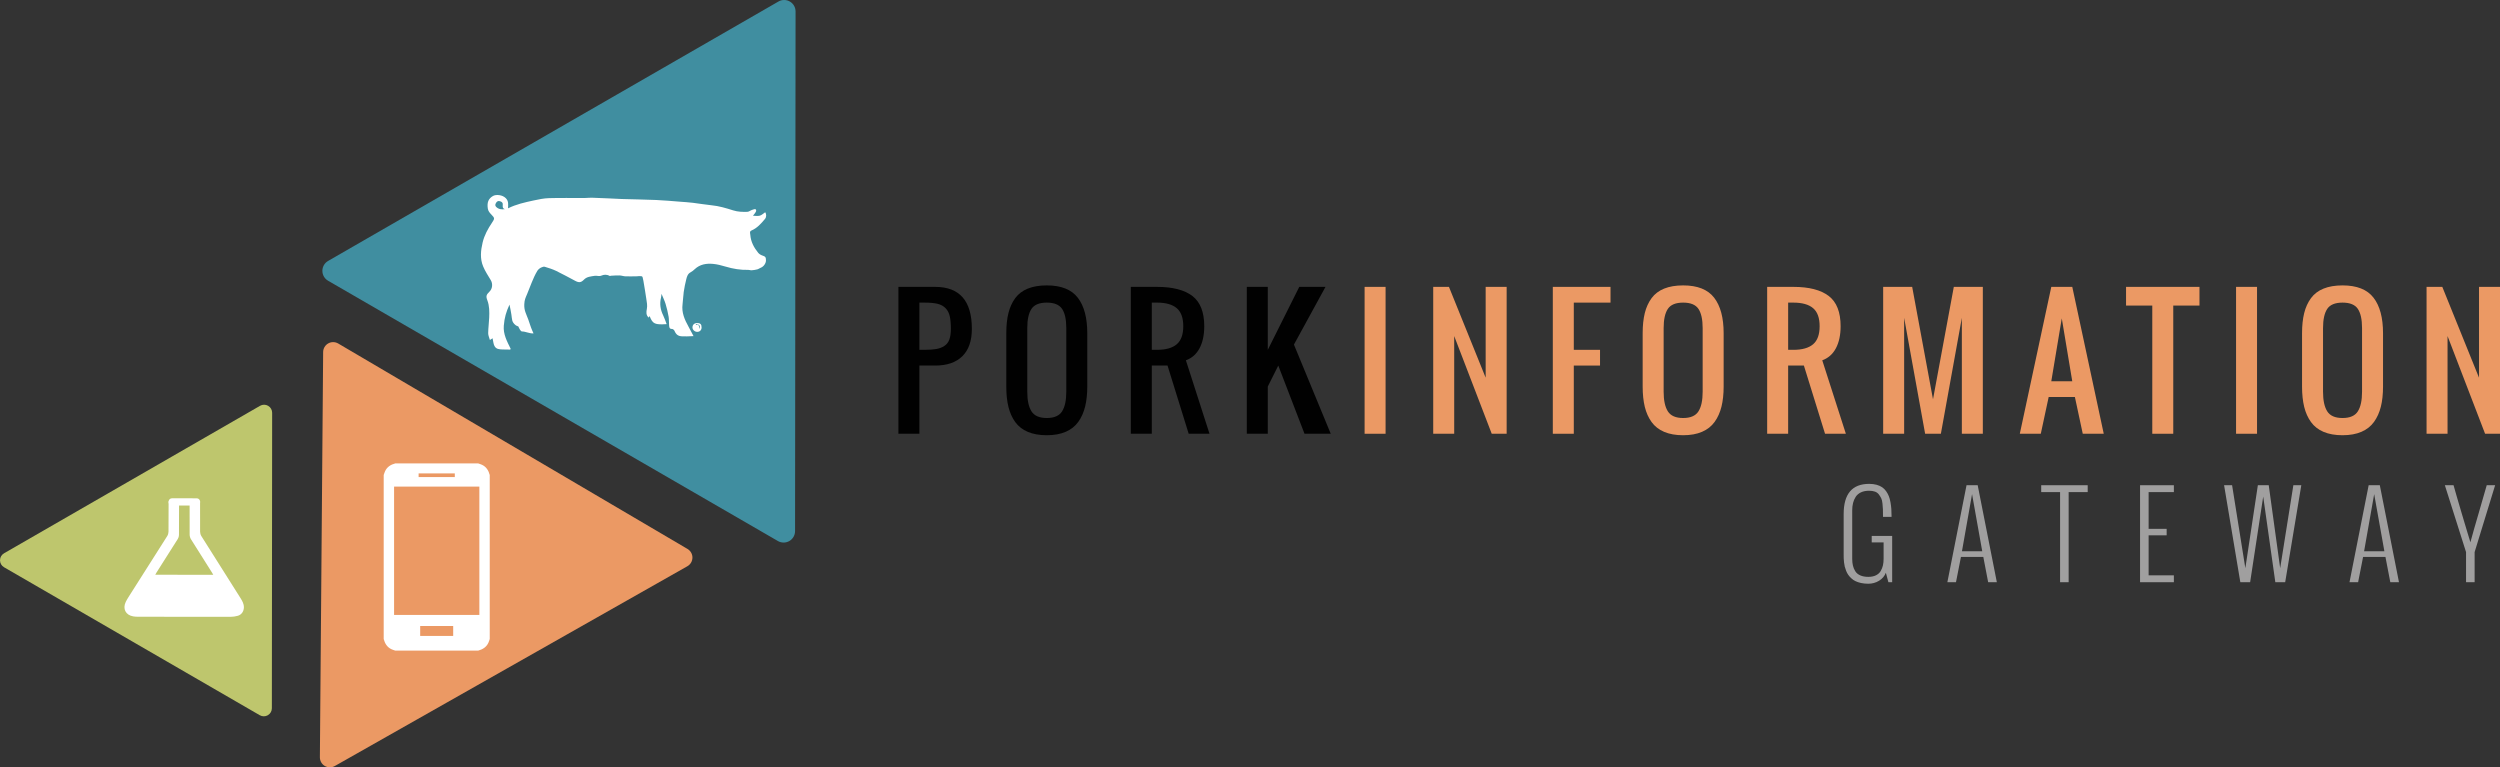 <svg xmlns="http://www.w3.org/2000/svg" xmlns:xlink="http://www.w3.org/1999/xlink" version="1.1" style="enable-background: new 0 0 100 100;" viewBox="0 0 517.312 158.78" width="100%" height="100%" xml:space="preserve">
  <rect x="0" y="0" width="517.312" height="158.78" fill="#333333" stroke="none"/>
  <path fill="#A09F9F" d="M381.5,114.864v-8.512c0-4.152,1.76-6.228,5.281-6.228c0.561,0,1.068,0.063,1.523,0.187
    s0.84,0.294,1.154,0.508s0.59,0.487,0.828,0.822c0.236,0.334,0.424,0.68,0.564,1.038c0.141,0.356,0.254,0.775,0.338,1.253
    c0.086,0.479,0.145,0.94,0.176,1.388s0.047,0.946,0.047,1.499v0.14h-1.773v-0.152v-0.15c0-0.568-0.006-0.998-0.018-1.289
    c-0.012-0.292-0.041-0.677-0.088-1.155c-0.045-0.478-0.131-0.843-0.256-1.096c-0.123-0.252-0.287-0.517-0.49-0.793
    c-0.201-0.275-0.475-0.474-0.816-0.595s-0.746-0.181-1.213-0.181c-0.652,0-1.211,0.11-1.678,0.332s-0.828,0.53-1.086,0.927
    c-0.256,0.396-0.439,0.825-0.553,1.283c-0.113,0.459-0.17,0.964-0.17,1.517v10.028c0,0.513,0.047,0.973,0.141,1.382
    c0.094,0.408,0.254,0.799,0.484,1.172c0.229,0.373,0.572,0.663,1.031,0.868c0.459,0.207,1.021,0.31,1.691,0.31
    c0.613,0,1.139-0.109,1.574-0.326c0.436-0.218,0.762-0.516,0.979-0.893c0.219-0.377,0.371-0.768,0.461-1.172
    s0.135-0.852,0.135-1.341v-3.394h-2.461V110.9h4.232v9.573h-0.781l-0.523-1.959c-0.266,0.692-0.732,1.244-1.406,1.656
    c-0.672,0.411-1.416,0.618-2.232,0.618c-0.537,0-1.027-0.049-1.475-0.146c-0.447-0.097-0.834-0.224-1.16-0.379
    c-0.328-0.155-0.621-0.355-0.881-0.6c-0.262-0.245-0.475-0.488-0.643-0.729c-0.166-0.241-0.313-0.521-0.436-0.84
    c-0.125-0.318-0.219-0.606-0.281-0.862c-0.063-0.257-0.111-0.549-0.146-0.875c-0.033-0.327-0.055-0.591-0.063-0.793
    S381.5,115.13,381.5,114.864"/>
  <path fill="#A09F9F" d="M404.742,120.474h-1.783l3.965-20.068h2.309l3.965,20.068H411.4l-1.002-5.224h-4.629L404.742,120.474z
     M405.978,114.072h4.197l-2.109-11.824L405.978,114.072z"/>
  <polygon fill="#A09F9F" points="426.283,120.474 426.283,101.828 422.376,101.828 422.376,100.405 431.996,100.405 431.996,101.828 
    428.054,101.828 428.054,120.474 "/>
  <polygon fill="#A09F9F" points="442.832,120.474 442.832,100.405 449.828,100.405 449.828,101.828 444.603,101.828 444.603,109.431 
    448.335,109.431 448.335,110.771 444.603,110.771 444.603,119.051 449.828,119.051 449.828,120.474 "/>
  <polygon fill="#A09F9F" points="463.58,120.474 460.22,100.405 461.876,100.405 464.617,117.57 467.207,100.405 469.457,100.405 
    471.824,117.57 474.552,100.405 476.197,100.405 472.861,120.474 470.822,120.474 468.314,102.749 465.609,120.474 "/>
  <path fill="#A09F9F" d="M487.953,120.474h-1.783l3.965-20.068h2.309l3.965,20.068h-1.795l-1.004-5.224h-4.629L487.953,120.474z
     M489.189,114.072h4.199l-2.111-11.824L489.189,114.072z"/>
  <path fill="#A09F9F" d="M510.287,120.474v-6.227l-4.385-13.842h1.797c0.154,0.56,0.381,1.349,0.676,2.367s0.598,2.052,0.91,3.102
    c0.311,1.049,0.611,2.059,0.902,3.026c0.293,0.968,0.531,1.762,0.719,2.385l0.279,0.921c0.498-1.827,1.072-3.847,1.725-6.058
    c0.654-2.212,1.205-4.127,1.656-5.743h1.738l-4.244,13.842v6.227H510.287z"/>
  <path fill="#010101" d="M185.905,89.754V59.362h7.598c5.066,0,7.599,2.895,7.599,8.684c0,2.476-0.653,4.361-1.959,5.655
    c-1.306,1.295-3.186,1.942-5.64,1.942h-3.256v14.11H185.905z M190.247,72.388h1.086c0.983,0,1.789-0.057,2.417-0.17
    c0.627-0.113,1.181-0.325,1.662-0.637c0.479-0.311,0.824-0.755,1.034-1.33c0.209-0.577,0.313-1.313,0.313-2.205
    c0-1.086-0.079-1.965-0.237-2.638c-0.158-0.672-0.45-1.224-0.874-1.653c-0.423-0.43-0.972-0.727-1.645-0.891
    c-0.673-0.163-1.563-0.245-2.671-0.245h-1.086V72.388z"/>
  <path fill="#010101" d="M216.606,90.06c-1.527,0-2.835-0.232-3.927-0.695c-1.091-0.464-1.959-1.143-2.604-2.035
    c-0.644-0.894-1.113-1.941-1.407-3.146c-0.294-1.204-0.441-2.604-0.441-4.197V68.961c0-1.594,0.147-2.984,0.441-4.172
    c0.294-1.187,0.764-2.219,1.407-3.095c0.645-0.876,1.513-1.535,2.604-1.976c1.092-0.441,2.399-0.662,3.927-0.662
    c2.962,0,5.099,0.849,6.411,2.544c1.311,1.696,1.967,4.149,1.967,7.36v11.024c0,1.571-0.15,2.959-0.449,4.163
    c-0.3,1.204-0.771,2.256-1.416,3.155c-0.645,0.898-1.514,1.582-2.604,2.052C219.424,89.824,218.121,90.06,216.606,90.06
     M213.443,85.124c0.582,0.915,1.636,1.373,3.163,1.373c1.526,0,2.58-0.458,3.163-1.373c0.582-0.916,0.873-2.267,0.873-4.054V67.876
    c0-1.764-0.288-3.081-0.865-3.952c-0.576-0.87-1.634-1.306-3.171-1.306c-1.538,0-2.596,0.436-3.172,1.306
    c-0.576,0.871-0.865,2.188-0.865,3.952V81.07C212.569,82.857,212.861,84.208,213.443,85.124"/>
  <path fill="#010101" d="M233.993,89.754V59.362h5.428c3.233,0,5.67,0.628,7.31,1.882c1.639,1.256,2.459,3.342,2.459,6.259
    c0,1.81-0.322,3.323-0.967,4.545c-0.645,1.221-1.589,2.058-2.832,2.51l4.885,15.196h-4.308l-4.377-14.11h-3.256v14.11H233.993z
     M238.335,72.388h1.086c1.809,0,3.165-0.382,4.07-1.146c0.904-0.763,1.356-2.01,1.356-3.739s-0.452-2.977-1.356-3.739
    c-0.905-0.764-2.262-1.145-4.07-1.145h-1.086V72.388z"/>
  <polygon fill="#010101" points="257.995,89.754 257.995,59.361 262.337,59.361 262.337,72.388 268.849,59.361 274.277,59.361 
    267.748,71.302 275.363,89.754 269.935,89.754 264.508,75.644 262.337,79.985 262.337,89.754 "/>
  <rect x="282.369" y="59.361" fill="#EB9964" width="4.342" height="30.393"/>
  <polygon fill="#EB9964" points="296.568,89.754 296.568,59.361 299.824,59.361 307.421,78.153 307.421,59.361 311.763,59.361 
    311.763,89.754 308.677,89.754 300.91,69.538 300.91,89.754 "/>
  <polygon fill="#EB9964" points="321.316,89.754 321.316,59.361 333.255,59.361 333.255,62.619 325.658,62.619 325.658,72.388 
    331.085,72.388 331.085,75.644 325.658,75.644 325.658,89.754 "/>
  <path fill="#EB9964" d="M348.285,90.06c-1.527,0-2.836-0.232-3.926-0.695c-1.092-0.464-1.959-1.143-2.604-2.035
    c-0.645-0.894-1.113-1.941-1.408-3.146c-0.293-1.204-0.439-2.604-0.439-4.197V68.961c0-1.594,0.146-2.984,0.439-4.172
    c0.295-1.187,0.764-2.219,1.408-3.095s1.512-1.535,2.604-1.976c1.09-0.441,2.398-0.662,3.926-0.662c2.963,0,5.1,0.849,6.412,2.544
    c1.311,1.696,1.967,4.149,1.967,7.36v11.024c0,1.571-0.15,2.959-0.449,4.163c-0.301,1.204-0.771,2.256-1.416,3.155
    c-0.645,0.898-1.514,1.582-2.604,2.052C351.103,89.824,349.8,90.06,348.285,90.06 M345.123,85.124
    c0.582,0.915,1.635,1.373,3.162,1.373s2.58-0.458,3.164-1.373c0.582-0.916,0.873-2.267,0.873-4.054V67.876
    c0-1.764-0.289-3.081-0.865-3.952c-0.576-0.87-1.635-1.306-3.172-1.306s-2.596,0.436-3.172,1.306
    c-0.576,0.871-0.865,2.188-0.865,3.952V81.07C344.248,82.857,344.541,84.208,345.123,85.124"/>
  <path fill="#EB9964" d="M365.671,89.754V59.362h5.428c3.234,0,5.67,0.628,7.311,1.882c1.639,1.256,2.459,3.342,2.459,6.259
    c0,1.81-0.322,3.323-0.967,4.545c-0.645,1.221-1.59,2.058-2.832,2.51l4.885,15.196h-4.309l-4.375-14.11h-3.258v14.11H365.671z
     M370.013,72.388h1.086c1.809,0,3.166-0.382,4.07-1.146c0.904-0.763,1.357-2.01,1.357-3.739s-0.453-2.977-1.357-3.739
    c-0.904-0.764-2.262-1.145-4.07-1.145h-1.086V72.388z"/>
  <polygon fill="#EB9964" points="389.673,89.754 389.673,59.361 395.677,59.361 399.986,82.631 404.292,59.361 410.296,59.361 
    410.296,89.754 405.955,89.754 405.955,65.773 401.615,89.754 398.357,89.754 394.015,65.773 394.015,89.754 "/>
  <path fill="#EB9964" d="M417.949,89.754l6.514-30.392h4.342l6.512,30.392h-4.342l-1.627-7.598h-5.428l-1.629,7.598H417.949z
     M424.462,78.899h4.342l-2.17-13.024L424.462,78.899z"/>
  <polygon fill="#EB9964" points="445.361,89.754 445.361,63.229 439.933,63.229 439.933,59.361 455.128,59.361 455.128,63.229 
    449.701,63.229 449.701,89.754 "/>
  <rect x="462.697" y="59.361" fill="#EB9964" width="4.34" height="30.393"/>
  <path fill="#EB9964" d="M484.73,90.06c-1.527,0-2.836-0.232-3.926-0.695c-1.092-0.464-1.959-1.143-2.604-2.035
    c-0.645-0.894-1.113-1.941-1.408-3.146c-0.293-1.204-0.441-2.604-0.441-4.197V68.961c0-1.594,0.148-2.984,0.441-4.172
    c0.295-1.187,0.764-2.219,1.408-3.095s1.512-1.535,2.604-1.976c1.09-0.441,2.398-0.662,3.926-0.662c2.963,0,5.1,0.849,6.41,2.544
    c1.313,1.696,1.967,4.149,1.967,7.36v11.024c0,1.571-0.148,2.959-0.447,4.163c-0.301,1.204-0.773,2.256-1.418,3.155
    c-0.645,0.898-1.512,1.582-2.604,2.052C487.546,89.824,486.246,90.06,484.73,90.06 M481.568,85.124
    c0.582,0.915,1.635,1.373,3.162,1.373c1.525,0,2.58-0.458,3.162-1.373c0.582-0.916,0.873-2.267,0.873-4.054V67.876
    c0-1.764-0.287-3.081-0.863-3.952c-0.578-0.87-1.635-1.306-3.172-1.306s-2.596,0.436-3.172,1.306
    c-0.576,0.871-0.865,2.188-0.865,3.952V81.07C480.693,82.857,480.984,84.208,481.568,85.124"/>
  <polygon fill="#EB9964" points="502.117,89.754 502.117,59.361 505.373,59.361 512.97,78.153 512.97,59.361 517.312,59.361 
    517.312,89.754 514.226,89.754 506.458,69.538 506.458,89.754 "/>
  <path fill="#408EA0" d="M162.149,112.269c-0.408,0-0.816-0.105-1.182-0.317l-93.079-53.86c-0.731-0.423-1.182-1.204-1.181-2.05
    c0.001-0.845,0.452-1.625,1.185-2.047l93.184-53.679C161.442,0.104,161.851,0,162.26,0c0.408,0,0.816,0.106,1.182,0.318
    c0.731,0.423,1.182,1.205,1.181,2.049l-0.104,107.539c-0.001,0.845-0.452,1.625-1.185,2.047
    C162.966,112.164,162.559,112.27,162.149,112.269"/>
  <path fill="#EB9964" d="M68.255,158.78c-0.36-0.001-0.722-0.096-1.044-0.284c-0.637-0.375-1.024-1.06-1.019-1.798l0.676-83.856
    c0.006-0.737,0.405-1.416,1.047-1.78c0.316-0.18,0.669-0.269,1.021-0.268c0.361,0,0.723,0.095,1.045,0.284l72.284,42.513
    c0.636,0.375,1.024,1.06,1.018,1.797c-0.006,0.738-0.405,1.417-1.047,1.781l-72.96,41.343
    C68.959,158.691,68.607,158.781,68.255,158.78"/>
  <path fill="#BEC66D" d="M54.586,148.223c-0.287-0.001-0.575-0.075-0.832-0.225L0.832,117.375c-0.516-0.298-0.833-0.849-0.832-1.444
    c0.001-0.595,0.319-1.145,0.835-1.442l52.98-30.52c0.258-0.148,0.546-0.223,0.834-0.223c0.288,0.001,0.575,0.076,0.833,0.225
    c0.516,0.298,0.832,0.849,0.832,1.444l-0.06,61.143c-0.001,0.596-0.319,1.146-0.835,1.442
    C55.162,148.148,54.874,148.223,54.586,148.223"/>
  <path fill="#FFFFFF" d="M41.401,103.742c0,0.228,0,0.408-0.001,0.589c-0.002,1.899-0.016,3.799,0.005,5.698
    c0.004,0.3,0.096,0.639,0.255,0.892c2.687,4.275,5.392,8.54,8.088,12.81c0.381,0.604,0.737,1.219,0.719,1.974
    c-0.02,0.804-0.485,1.498-1.262,1.716c-0.482,0.136-0.999,0.215-1.5,0.216c-6.394,0.006-12.787-0.005-19.181-0.018
    c-0.321,0-0.646-0.021-0.962-0.076c-1.56-0.265-2.229-1.566-1.54-2.997c0.161-0.335,0.352-0.657,0.551-0.972
    c2.68-4.22,5.367-8.435,8.037-12.66c0.16-0.253,0.253-0.592,0.257-0.892c0.024-2.068,0.017-4.136,0.02-6.287 M44.13,118.943
    c-0.108-0.191-0.175-0.324-0.255-0.448c-1.457-2.307-2.923-4.606-4.364-6.923c-0.166-0.269-0.267-0.623-0.27-0.939
    c-0.021-2.103-0.007-4.205-0.006-6.308c0-0.18-0.016-0.36-0.024-0.549c-0.738-0.001-1.422-0.002-2.16-0.003
    c0,0.22,0,0.402-0.001,0.585c-0.002,2.119,0.004,4.239-0.018,6.358c-0.003,0.269-0.094,0.569-0.237,0.798
    c-1.458,2.324-2.938,4.637-4.409,6.954c-0.085,0.134-0.155,0.277-0.257,0.46C36.148,118.934,40.096,118.938,44.13,118.943"/>
  <path fill="#FFFFFF" d="M40.717,103.112l-5.137-0.006c-0.381-0.001-0.692,0.31-0.693,0.691v0.111c0,0.382,0.312,0.693,0.691,0.693
    l5.137,0.007c0.381,0,0.692-0.312,0.693-0.692v-0.111C41.409,103.425,41.098,103.112,40.717,103.112"/>
  <path fill="#FFFFFF" d="M79.397,132.231V98.289c0.096-0.265,0.171-0.538,0.289-0.792c0.419-0.903,1.186-1.362,2.111-1.608H98.94
    c0.265,0.096,0.537,0.17,0.791,0.288c0.904,0.42,1.36,1.189,1.608,2.112v33.942c-0.094,0.265-0.167,0.539-0.286,0.792
    c-0.423,0.9-1.188,1.363-2.113,1.607H81.798c-0.265-0.094-0.538-0.168-0.792-0.286C80.104,133.924,79.645,133.156,79.397,132.231
     M99.193,100.691H81.544v26.559h17.649V100.691z M86.946,131.596h6.829v-2.065h-6.829V131.596z M86.622,98.721h7.487v-0.764h-7.487
    V98.721z"/>
  <path fill="#FFFFFF" d="M32.357,103.036c0.14-0.017,0.28-0.033,0.42-0.05"/>
  <path fill="#FFFFFF" d="M145.176,67.782c-0.008,0.537-0.39,0.902-0.928,0.888c-0.531-0.015-0.981-0.459-0.96-0.947
    c0.023-0.552,0.404-0.885,1.001-0.877C144.935,66.854,145.187,67.121,145.176,67.782 M144.051,67.06
    c-0.031,0.072-0.063,0.144-0.095,0.216c0.862-0.302,0.615,0.464,0.886,0.776c0.02-0.29,0.006-0.59-0.147-0.763
    C144.562,67.138,144.271,67.13,144.051,67.06"/>
  <path fill="#FFFFFF" d="M155.809,44.64c0.44,0.007,0.955,0.111,1.411-0.011c0.408-0.108,0.752-0.468,1.125-0.716
    c0.262,0.394,0.276,1.004-0.057,1.4c-0.795,0.943-1.604,1.884-2.775,2.373c-0.475,0.198-0.276,0.616-0.255,0.922
    c0.104,1.425,0.754,2.624,1.628,3.699c0.205,0.253,0.532,0.45,0.842,0.558c0.648,0.223,0.76,0.32,0.77,1.008
    c0.009,0.618-0.501,1.319-1.084,1.531c-0.242,0.088-0.455,0.271-0.7,0.334c-0.387,0.101-0.788,0.16-1.187,0.191
    c-0.228,0.018-0.463-0.09-0.693-0.083c-1.611,0.043-3.172-0.221-4.716-0.684c-0.847-0.254-1.72-0.482-2.595-0.559
    c-1.363-0.119-2.683,0.083-3.758,1.09c-0.263,0.245-0.546,0.488-0.86,0.651c-0.591,0.305-0.758,0.872-0.897,1.429
    c-0.22,0.872-0.4,1.758-0.53,2.647c-0.122,0.834-0.128,1.686-0.24,2.521c-0.231,1.731,0.425,3.205,1.229,4.647
    c0.341,0.61,0.656,1.236,1.041,1.963c-0.505,0.021-0.933,0.045-1.361,0.054c-0.317,0.007-0.634-0.006-0.951-0.01
    c-0.847-0.012-1.294-0.35-1.63-1.141c-0.074-0.174-0.328-0.387-0.493-0.382c-0.623,0.02-0.583-0.448-0.623-0.818
    c-0.06-0.57,0.005-1.159-0.095-1.721c-0.158-0.895-0.367-1.786-0.631-2.654c-0.204-0.675-0.523-1.313-0.839-2.079
    c-0.041,0.32-0.051,0.559-0.105,0.785c-0.312,1.284-0.13,2.493,0.449,3.672c0.281,0.571,0.473,1.188,0.715,1.815
    c-2.421,0.144-2.884-0.005-3.522-1.678c-0.06,0.104-0.119,0.209-0.186,0.325c-0.6-0.511-0.5-1.207-0.385-1.798
    c0.142-0.726-0.015-1.393-0.112-2.076c-0.178-1.251-0.396-2.496-0.604-3.743c-0.036-0.217-0.113-0.428-0.145-0.645
    c-0.057-0.399-0.375-0.285-0.602-0.318c-0.177-0.026-0.363,0.031-0.547,0.033c-0.806,0.011-1.612,0.037-2.417,0.01
    c-0.408-0.014-0.811-0.173-1.219-0.188c-0.571-0.02-1.146,0.032-1.718,0.057c-0.124,0.006-0.278,0.084-0.365,0.033
    c-0.54-0.315-1.162-0.278-1.64-0.065c-0.519,0.231-0.958-0.022-1.414,0.054c-0.785,0.131-1.618,0.155-2.24,0.798
    c-0.578,0.596-1.011,0.654-1.749,0.269c-1.331-0.696-2.642-1.432-3.993-2.082c-0.752-0.361-1.561-0.614-2.36-0.856
    c-0.367-0.11-1.205,0.28-1.556,0.871c-0.892,1.501-1.413,3.159-2.089,4.753c-0.36,0.851-0.545,1.191-0.591,2.104
    c-0.066,1.308,0.378,1.979,0.816,3.161c0.229,0.617,0.552,1.712,0.83,2.309c0.072,0.154,0.14,0.311,0.266,0.593
    c-0.863,0.044-1.636-0.409-2.408-0.41c-0.142,0-0.313-0.235-0.418-0.396c-0.152-0.237-0.258-0.506-0.322-0.636
    c-0.241-0.106-0.404-0.143-0.524-0.236c-0.907-0.704-0.749-1.266-0.914-2.229c-0.117-0.684-0.228-1.366-0.391-2.053
    c-0.709,1.553-1.033,2.68-1.178,4.36c-0.15,1.765,0.677,3.263,1.421,4.777c-0.028,0.057-0.057,0.112-0.086,0.17
    c-0.526-0.008-1.054-0.003-1.58-0.026c-0.327-0.014-0.668-0.022-0.976-0.12c-0.561-0.18-0.806-0.651-0.913-1.209
    c-0.062-0.323-0.125-0.646-0.19-0.988c-0.169,0.108-0.308,0.198-0.552,0.355c-0.137-0.519-0.361-0.965-0.354-1.409
    c0.021-1.246,0.157-1.974,0.208-3.22c0.049-1.211,0.061-2.427-0.382-3.584c-0.342-0.896-0.193-1.165,0.466-1.82
    c0.603-0.6,0.681-1.623,0.244-2.348c-0.558-0.925-1.16-1.84-1.575-2.832c-0.674-1.608-0.511-3.278-0.114-4.952
    c0.362-1.526,1.099-2.847,1.951-4.119c0.572-0.853,0.573-0.936-0.142-1.674c-0.344-0.355-0.653-0.706-0.733-1.24
    c-0.189-1.267,0.116-2.051,1.076-2.603c0.628-0.361,1.959-0.25,2.652,0.461c0.629,0.646,0.469,1.327,0.46,2.094
    c1.684-0.84,3.487-1.235,5.286-1.625c1.048-0.228,2.116-0.451,3.181-0.481c2.435-0.07,4.873-0.018,7.31-0.025
    c0.503-0.001,1.005-0.078,1.507-0.066c1.151,0.027,2.303,0.087,3.454,0.138c0.913,0.041,1.826,0.103,2.74,0.13
    c2.389,0.072,4.778,0.104,7.165,0.205c1.633,0.069,3.262,0.225,4.892,0.349c0.907,0.068,1.816,0.126,2.721,0.233
    c1.286,0.152,2.563,0.388,3.851,0.511c1.548,0.147,3.021,0.593,4.489,1.059c0.966,0.308,1.947,0.328,2.931,0.297
    c0.313-0.01,0.612-0.278,0.932-0.387c0.257-0.086,0.665-0.245,0.777-0.133c0.265,0.262,0.006,0.581-0.17,0.841
    C156.078,44.322,155.939,44.476,155.809,44.64 M104.503,43.274c-0.476-0.101-0.505-0.424-0.475-0.786
    c0.007-0.08,0.005-0.16,0.004-0.24c-0.006-0.434-0.348-0.54-0.651-0.629c-0.341-0.1-0.591,0.1-0.757,0.397
    c-0.157,0.281-0.218,0.541,0.063,0.812C103.203,43.327,103.814,43.38,104.503,43.274"/>



</svg>